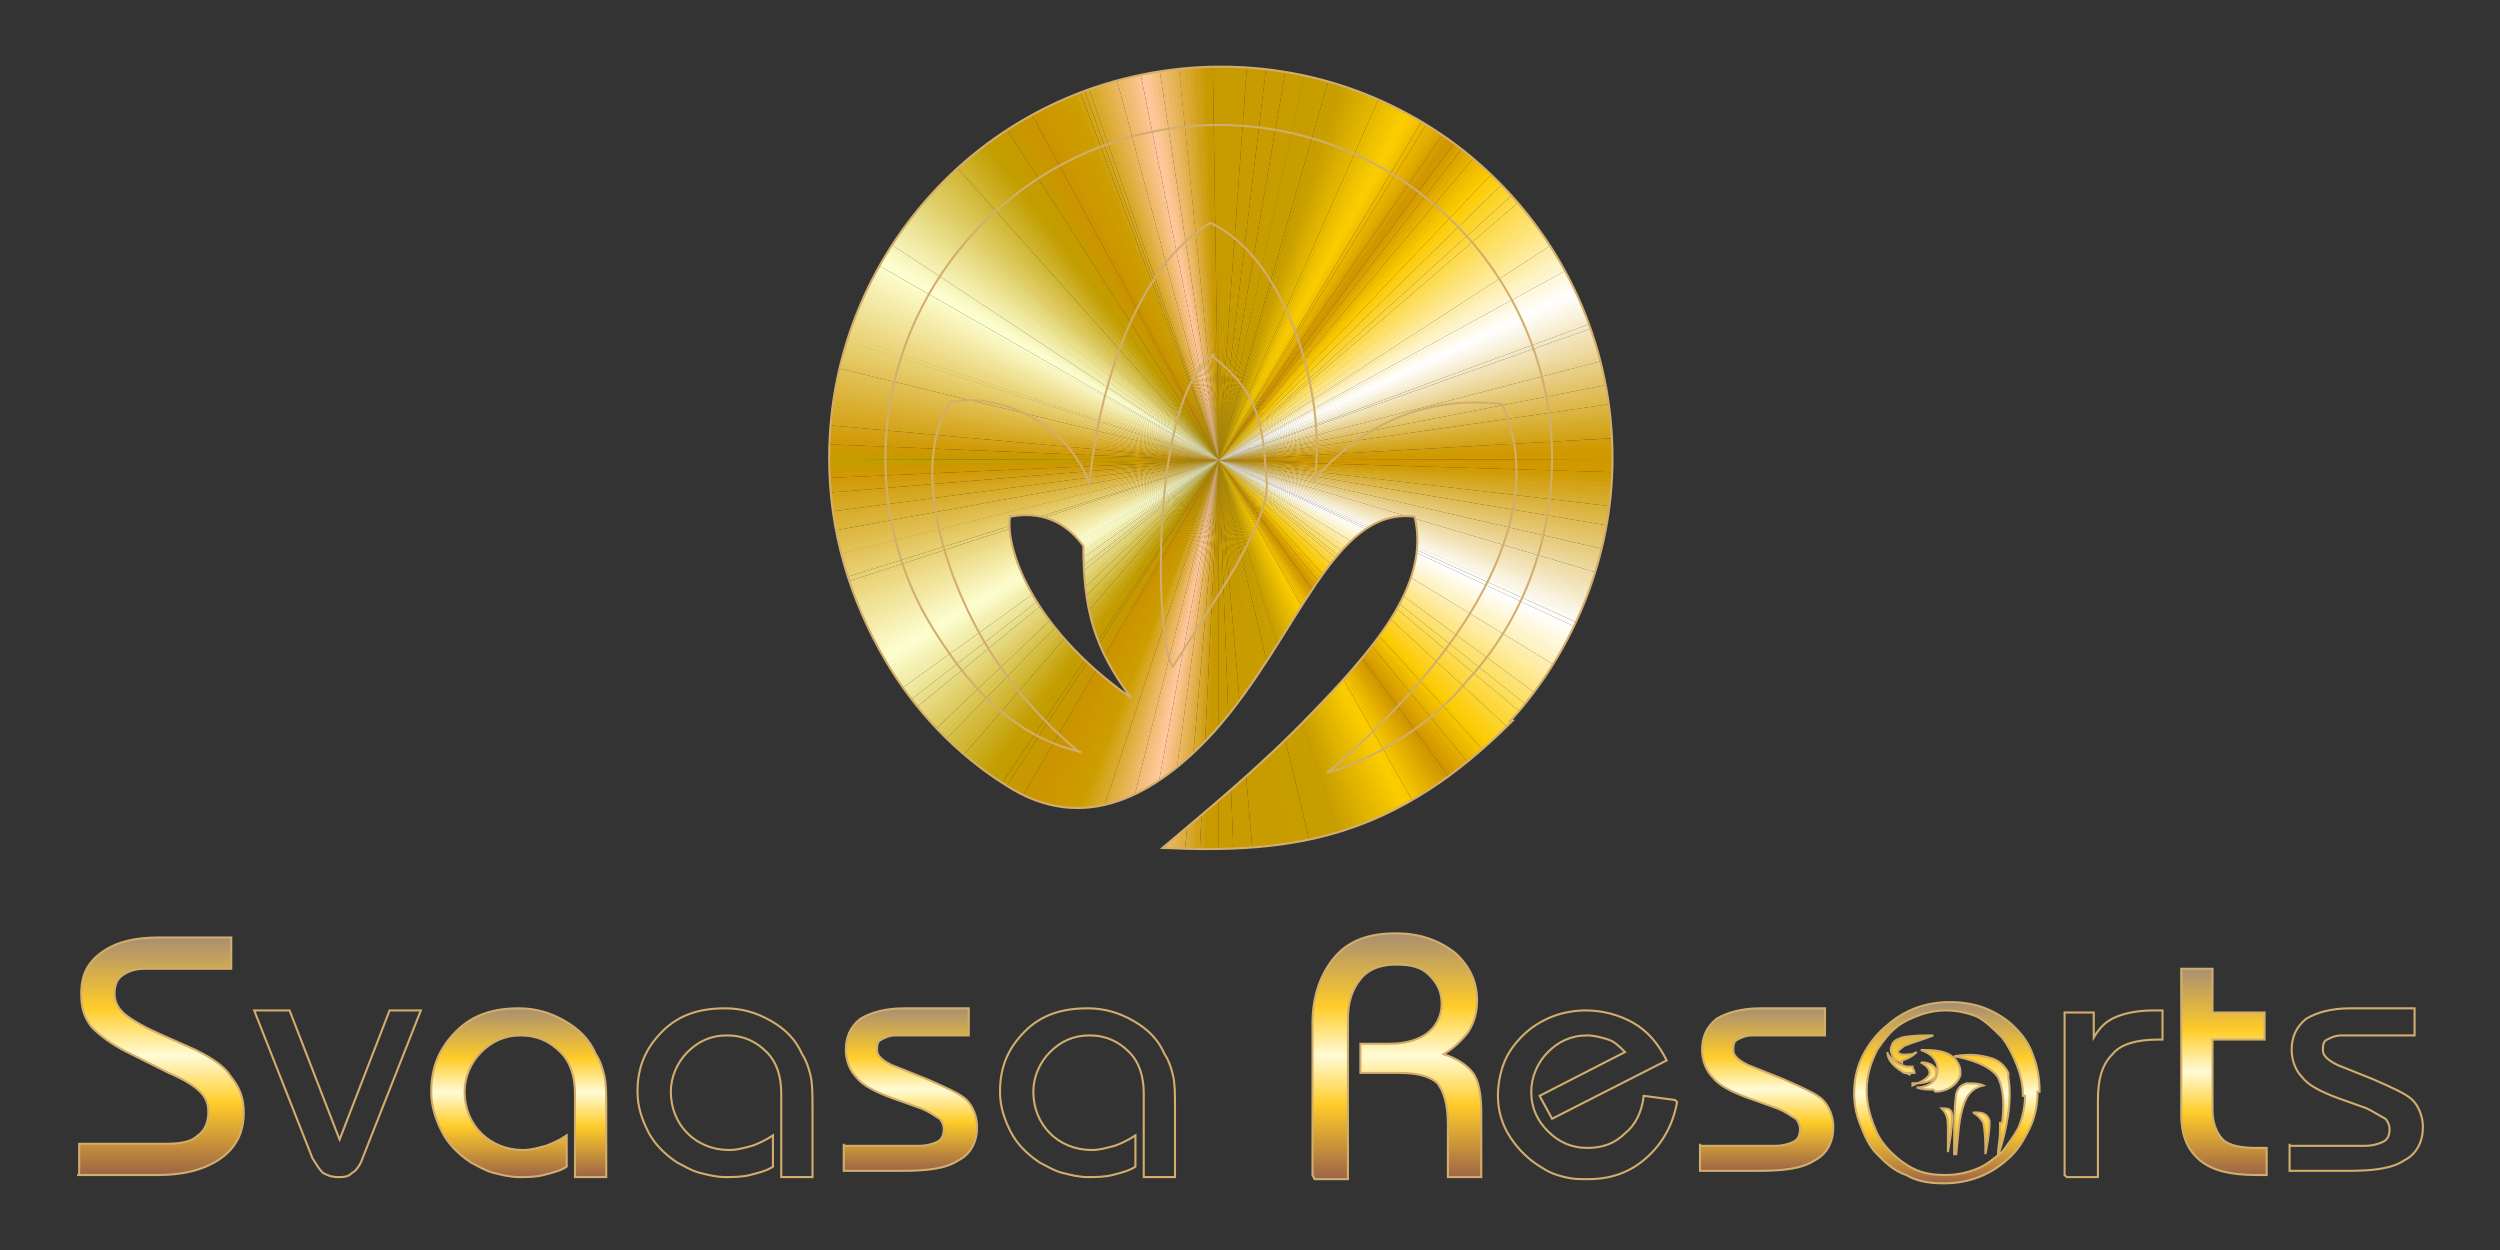 <?xml version="1.0" encoding="UTF-8"?> <svg xmlns="http://www.w3.org/2000/svg" xmlns:xlink="http://www.w3.org/1999/xlink" xml:space="preserve" width="1200px" height="600px" version="1.1" style="shape-rendering:geometricPrecision; text-rendering:geometricPrecision; image-rendering:optimizeQuality; fill-rule:evenodd; clip-rule:evenodd" viewBox="0 0 1200 600"><rect x="0" y="0" width="1200" height="600" fill="#333333" stroke="none"/> <defs> <style type="text/css"> .str0 {stroke:#D2AE6D;stroke-width:1} .fil229 {fill:none} .fil231 {fill:none;fill-rule:nonzero} .fil152 {fill:#C29E00} .fil151 {fill:#C39D00} .fil153 {fill:#C39F03} .fil150 {fill:#C49C00} .fil149 {fill:#C59B00} .fil154 {fill:#C5A209} .fil148 {fill:#C69A00} .fil155 {fill:#C6A510} .fil147 {fill:#C79900} .fil227 {fill:#C79B00} .fil146 {fill:#C89800} .fil104 {fill:#C89A00} .fil103 {fill:#C89B00} .fil102 {fill:#C89C00} .fil101 {fill:#C89D00} .fil100 {fill:#C89E00} .fil156 {fill:#C8A816} .fil145 {fill:#C99700} .fil144 {fill:#CA9600} .fil157 {fill:#CAAB1C} .fil143 {fill:#CB9500} .fil99 {fill:#CBA100} .fil142 {fill:#CC9400} .fil141 {fill:#CC9500} .fil140 {fill:#CC9600} .fil139 {fill:#CC9700} .fil138 {fill:#CC9800} .fil137 {fill:#CC9900} .fil136 {fill:#CC9A00} .fil135 {fill:#CC9B00} .fil134 {fill:#CC9C00} .fil133 {fill:#CC9D00} .fil105 {fill:#CC9D0C} .fil132 {fill:#CC9E01} .fil158 {fill:#CCAE23} .fil159 {fill:#CEB129} .fil98 {fill:#CFA400} .fil160 {fill:#CFB42F} .fil226 {fill:#D09802} .fil1 {fill:#D09900} .fil2 {fill:#D09B03} .fil131 {fill:#D0A10B} .fil106 {fill:#D0A118} .fil75 {fill:#D19700} .fil0 {fill:#D19800} .fil225 {fill:#D19B07} .fil3 {fill:#D19E0B} .fil161 {fill:#D1B736} .fil228 {fill:#D29700} .fil224 {fill:#D29D0D} .fil97 {fill:#D2A700} .fil223 {fill:#D3A012} .fil4 {fill:#D3A113} .fil130 {fill:#D3A416} .fil162 {fill:#D3BA3C} .fil222 {fill:#D4A217} .fil5 {fill:#D4A51B} .fil221 {fill:#D5A51C} .fil107 {fill:#D5A525} .fil6 {fill:#D5A822} .fil163 {fill:#D5BD42} .fil74 {fill:#D69C00} .fil76 {fill:#D69D00} .fil129 {fill:#D6A720} .fil220 {fill:#D6A721} .fil96 {fill:#D6AB00} .fil164 {fill:#D6C049} .fil219 {fill:#D7AA26} .fil7 {fill:#D7AB2A} .fil8 {fill:#D8AE32} .fil165 {fill:#D8C34F} .fil108 {fill:#D9A831} .fil218 {fill:#D9AD2B} .fil95 {fill:#D9AE00} .fil73 {fill:#DAA100} .fil77 {fill:#DAA200} .fil128 {fill:#DAA92A} .fil217 {fill:#DAAF30} .fil9 {fill:#DAB139} .fil166 {fill:#DAC655} .fil216 {fill:#DBB236} .fil10 {fill:#DBB441} .fil94 {fill:#DCB100} .fil215 {fill:#DCB43B} .fil167 {fill:#DCC85B} .fil127 {fill:#DDAC35} .fil109 {fill:#DDAC3D} .fil214 {fill:#DDB740} .fil11 {fill:#DDB749} .fil72 {fill:#DEA700} .fil78 {fill:#DEA800} .fil213 {fill:#DEB945} .fil12 {fill:#DEBA50} .fil168 {fill:#DECB62} .fil212 {fill:#DFBC4A} .fil169 {fill:#DFCE68} .fil126 {fill:#E0AF3F} .fil93 {fill:#E0B400} .fil13 {fill:#E0BD58} .fil211 {fill:#E0BE4F} .fil14 {fill:#E1C060} .fil170 {fill:#E1D16E} .fil110 {fill:#E2AF4A} .fil210 {fill:#E2C154} .fil15 {fill:#E2C367} .fil71 {fill:#E3AC00} .fil79 {fill:#E3AE00} .fil92 {fill:#E3B700} .fil209 {fill:#E3C359} .fil171 {fill:#E3D475} .fil125 {fill:#E4B149} .fil208 {fill:#E4C65F} .fil16 {fill:#E4C66F} .fil207 {fill:#E5C964} .fil17 {fill:#E5C977} .fil172 {fill:#E5D77B} .fil111 {fill:#E6B356} .fil206 {fill:#E6CB69} .fil173 {fill:#E6DA81} .fil70 {fill:#E7B200} .fil80 {fill:#E7B300} .fil124 {fill:#E7B454} .fil91 {fill:#E7BA00} .fil18 {fill:#E7CC7F} .fil205 {fill:#E7CE6E} .fil19 {fill:#E8CF86} .fil204 {fill:#E8D073} .fil174 {fill:#E8DD88} .fil203 {fill:#E9D378} .fil123 {fill:#EAB75E} .fil112 {fill:#EAB763} .fil90 {fill:#EABD00} .fil20 {fill:#EAD28E} .fil175 {fill:#EAE08E} .fil202 {fill:#EBD57D} .fil21 {fill:#EBD596} .fil69 {fill:#ECB700} .fil81 {fill:#ECB900} .fil201 {fill:#ECD882} .fil176 {fill:#ECE394} .fil89 {fill:#EDC100} .fil22 {fill:#EDD89D} .fil200 {fill:#EDDA87} .fil122 {fill:#EEBA68} .fil23 {fill:#EEDBA5} .fil199 {fill:#EEDD8D} .fil177 {fill:#EEE69A} .fil113 {fill:#EFBA6F} .fil198 {fill:#EFE092} .fil178 {fill:#EFE9A1} .fil68 {fill:#F0BC00} .fil82 {fill:#F0BF00} .fil24 {fill:#F0DEAD} .fil197 {fill:#F0E297} .fil121 {fill:#F1BC73} .fil88 {fill:#F1C400} .fil25 {fill:#F1E1B4} .fil196 {fill:#F1E59C} .fil179 {fill:#F1ECA7} .fil26 {fill:#F2E4BC} .fil195 {fill:#F2E7A1} .fil114 {fill:#F3BE7B} .fil180 {fill:#F3EEAD} .fil120 {fill:#F4BF7D} .fil83 {fill:#F4C400} .fil87 {fill:#F4C700} .fil27 {fill:#F4E8C4} .fil194 {fill:#F4EAA6} .fil67 {fill:#F5C200} .fil28 {fill:#F5EBCB} .fil193 {fill:#F5ECAB} .fil181 {fill:#F5F1B4} .fil192 {fill:#F6EFB0} .fil115 {fill:#F7C288} .fil29 {fill:#F7EED3} .fil191 {fill:#F7F1B6} .fil182 {fill:#F7F4BA} .fil119 {fill:#F8C287} .fil86 {fill:#F8CA00} .fil30 {fill:#F8F1DB} .fil190 {fill:#F8F4BB} .fil183 {fill:#F8F7C0} .fil66 {fill:#F9C700} .fil84 {fill:#F9CA00} .fil189 {fill:#F9F6C0} .fil31 {fill:#FAF4E3} .fil188 {fill:#FAF9C5} .fil184 {fill:#FAFAC7} .fil118 {fill:#FBC592} .fil85 {fill:#FBCD00} .fil32 {fill:#FBF7EA} .fil187 {fill:#FBFCCA} .fil116 {fill:#FCC594} .fil65 {fill:#FCCC02} .fil64 {fill:#FCCD0B} .fil63 {fill:#FCCF13} .fil62 {fill:#FCD11C} .fil61 {fill:#FCD224} .fil185 {fill:#FCFDCD} .fil60 {fill:#FDD42C} .fil59 {fill:#FDD635} .fil58 {fill:#FDD73D} .fil57 {fill:#FDD945} .fil56 {fill:#FDDB4D} .fil55 {fill:#FDDD56} .fil54 {fill:#FDDE5E} .fil53 {fill:#FDE067} .fil52 {fill:#FDE26F} .fil51 {fill:#FDE377} .fil33 {fill:#FDFAF2} .fil186 {fill:#FDFECF} .fil117 {fill:#FEC79C} .fil50 {fill:#FEE580} .fil49 {fill:#FEE788} .fil48 {fill:#FEE890} .fil47 {fill:#FEEA99} .fil46 {fill:#FEECA1} .fil45 {fill:#FEEDA9} .fil44 {fill:#FEEFB1} .fil43 {fill:#FEF1BA} .fil42 {fill:#FEF3C2} .fil41 {fill:#FEF4CB} .fil40 {fill:#FEF6D3} .fil34 {fill:#FEFDFA} .fil39 {fill:#FFF8DB} .fil38 {fill:#FFF9E4} .fil37 {fill:#FFFBEC} .fil36 {fill:#FFFDF4} .fil35 {fill:#FFFEFD} .fil232 {fill:url(#id1);fill-rule:nonzero} .fil230 {fill:url(#id2);fill-rule:nonzero} </style> <clipPath id="id0"> <path d="M518 361c-17,-14 -33,-32 -45,-52 -24,-41 -34,-89 -17,-116 17,-4 53,4 67,39 4,-44 22,-104 58,-125 37,17 56,84 50,123 19,-22 49,-41 90,-36 25,55 -21,124 -84,177 24,-7 51,-24 67,-44 26,-28 41,-66 41,-107 0,-44 -18,-84 -47,-113 -29,-29 -69,-47 -113,-47 -44,0 -84,18 -113,47 -29,29 -47,69 -47,113 0,30 8,58 23,82 15,24 36,51 71,59l0 0zm207 -15c30,-33 49,-78 49,-126 0,-52 -21,-99 -55,-133 -34,-34 -81,-55 -133,-55 -52,0 -99,21 -133,55 -34,34 -55,81 -55,133 0,35 10,68 27,97 14,24 34,45 58,60 37,24 72,5 100,-26 40,-45 57,-108 96,-103 8,33 -21,65 -50,95 -25,26 -51,47 -71,64 64,3 112,-5 168,-61l0 0zm-142 -176c-31,19 -29,138 -20,150 16,-26 47,-69 45,-89 -2,-27 -3,-42 -26,-60zm-98 78c10,-2 24,-1 35,14 0,30 5,49 23,73 -50,-35 -61,-75 -58,-88z"></path> </clipPath> <linearGradient id="id1" gradientUnits="userSpaceOnUse" x1="933" y1="568" x2="933" y2="482"> <stop offset="0" style="stop-opacity:1; stop-color:#9C6447"></stop> <stop offset="0.302" style="stop-opacity:1; stop-color:#FFCC29"></stop> <stop offset="0.502" style="stop-opacity:1; stop-color:#FFFBD6"></stop> <stop offset="0.702" style="stop-opacity:1; stop-color:#FFCC29"></stop> <stop offset="1" style="stop-opacity:1; stop-color:#A98F71"></stop> </linearGradient> <linearGradient id="id2" gradientUnits="objectBoundingBox" xlink:href="#id1" x1="50%" y1="100%" x2="50%" y2="5.5443e-05%"> </linearGradient> </defs> <g id="Layer_x0020_1">  <g id="_2164288532576"> <g> <g> <g style="clip-path:url(#id0)"> <polygon class="fil0" points="585,221 852,220 852,215 "></polygon> <polygon id="1" class="fil1" points="585,221 852,216 852,212 "></polygon> <polygon id="2" class="fil2" points="585,221 852,213 851,209 "></polygon> <polygon id="3" class="fil3" points="585,221 851,210 851,206 "></polygon> <polygon id="4" class="fil4" points="585,221 851,206 851,202 "></polygon> <polygon id="5" class="fil5" points="585,221 851,203 851,199 "></polygon> <polygon id="6" class="fil6" points="585,221 851,200 850,196 "></polygon> <polygon id="7" class="fil7" points="585,221 851,197 850,192 "></polygon> <polygon id="8" class="fil8" points="585,221 850,193 850,189 "></polygon> <polygon id="9" class="fil9" points="585,221 850,190 849,186 "></polygon> <polygon id="10" class="fil10" points="585,221 849,187 849,183 "></polygon> <polygon id="11" class="fil11" points="585,221 849,183 848,179 "></polygon> <polygon id="12" class="fil12" points="585,221 849,180 848,176 "></polygon> <polygon id="13" class="fil13" points="585,221 848,177 847,173 "></polygon> <polygon id="14" class="fil14" points="585,221 847,174 847,170 "></polygon> <polygon id="15" class="fil15" points="585,221 847,170 846,166 "></polygon> <polygon id="16" class="fil16" points="585,221 846,167 845,163 "></polygon> <polygon id="17" class="fil17" points="585,221 845,164 845,160 "></polygon> <polygon id="18" class="fil18" points="585,221 845,161 844,157 "></polygon> <polygon id="19" class="fil19" points="585,221 844,158 843,154 "></polygon> <polygon id="20" class="fil20" points="585,221 843,154 842,150 "></polygon> <polygon id="21" class="fil21" points="585,221 842,151 841,147 "></polygon> <polygon id="22" class="fil22" points="585,221 841,148 840,144 "></polygon> <polygon id="23" class="fil23" points="585,221 841,145 839,141 "></polygon> <polygon id="24" class="fil24" points="585,221 840,142 838,138 "></polygon> <polygon id="25" class="fil25" points="585,221 839,139 837,135 "></polygon> <polygon id="26" class="fil26" points="585,221 838,136 836,132 "></polygon> <polygon id="27" class="fil27" points="585,221 836,132 835,129 "></polygon> <polygon id="28" class="fil28" points="585,221 835,129 834,125 "></polygon> <polygon id="29" class="fil29" points="585,221 834,126 833,122 "></polygon> <polygon id="30" class="fil30" points="585,221 833,123 832,119 "></polygon> <polygon id="31" class="fil31" points="585,221 832,120 830,116 "></polygon> <polygon id="32" class="fil32" points="585,221 831,117 829,113 "></polygon> <polygon id="33" class="fil33" points="585,221 829,114 828,110 "></polygon> <polygon id="34" class="fil34" points="585,221 828,111 826,107 "></polygon> <polygon id="35" class="fil35" points="585,221 827,108 825,104 "></polygon> <polygon id="36" class="fil36" points="585,221 825,105 823,101 "></polygon> <polygon id="37" class="fil37" points="585,221 824,102 822,98 "></polygon> <polygon id="38" class="fil38" points="585,221 822,99 820,96 "></polygon> <polygon id="39" class="fil39" points="585,221 821,96 819,93 "></polygon> <polygon id="40" class="fil40" points="585,221 819,93 817,90 "></polygon> <polygon id="41" class="fil41" points="585,221 818,91 815,87 "></polygon> <polygon id="42" class="fil42" points="585,221 816,88 814,84 "></polygon> <polygon id="43" class="fil43" points="585,221 814,85 812,81 "></polygon> <polygon id="44" class="fil44" points="585,221 813,82 810,79 "></polygon> <polygon id="45" class="fil45" points="585,221 811,79 809,76 "></polygon> <polygon id="46" class="fil46" points="585,221 809,76 807,73 "></polygon> <polygon id="47" class="fil47" points="585,221 807,74 805,70 "></polygon> <polygon id="48" class="fil48" points="585,221 805,71 803,68 "></polygon> <polygon id="49" class="fil49" points="585,221 804,68 801,65 "></polygon> <polygon id="50" class="fil50" points="585,221 802,66 799,62 "></polygon> <polygon id="51" class="fil51" points="585,221 800,63 797,60 "></polygon> <polygon id="52" class="fil52" points="585,221 798,60 795,57 "></polygon> <polygon id="53" class="fil53" points="585,221 796,58 793,54 "></polygon> <polygon id="54" class="fil54" points="585,221 794,55 791,52 "></polygon> <polygon id="55" class="fil55" points="585,221 792,52 789,49 "></polygon> <polygon id="56" class="fil56" points="585,221 790,50 787,47 "></polygon> <polygon id="57" class="fil57" points="585,221 787,47 785,44 "></polygon> <polygon id="58" class="fil58" points="585,221 785,45 783,42 "></polygon> <polygon id="59" class="fil59" points="585,221 783,42 780,39 "></polygon> <polygon id="60" class="fil60" points="585,221 781,40 778,37 "></polygon> <polygon id="61" class="fil61" points="585,221 779,38 776,35 "></polygon> <polygon id="62" class="fil62" points="585,221 776,35 773,32 "></polygon> <polygon id="63" class="fil63" points="585,221 774,33 771,30 "></polygon> <polygon id="64" class="fil64" points="585,221 772,31 769,28 "></polygon> <polygon id="65" class="fil65" points="585,221 769,28 766,26 "></polygon> <polygon id="66" class="fil66" points="585,221 767,26 764,23 "></polygon> <polygon id="67" class="fil67" points="585,221 765,24 761,21 "></polygon> <polygon id="68" class="fil68" points="585,221 762,22 759,19 "></polygon> <polygon id="69" class="fil69" points="585,221 760,19 757,17 "></polygon> <polygon id="70" class="fil70" points="585,221 757,17 754,15 "></polygon> <polygon id="71" class="fil71" points="585,221 755,15 751,13 "></polygon> <polygon id="72" class="fil72" points="585,221 752,13 749,11 "></polygon> <polygon id="73" class="fil73" points="585,221 749,11 746,9 "></polygon> <polygon id="74" class="fil74" points="585,221 747,9 744,7 "></polygon> <polygon id="75" class="fil75" points="585,221 744,7 741,5 "></polygon> <polygon id="76" class="fil75" points="585,221 742,5 738,3 "></polygon> <polygon id="77" class="fil76" points="585,221 739,3 736,1 "></polygon> <polygon id="78" class="fil77" points="585,221 736,1 733,-1 "></polygon> <polygon id="79" class="fil78" points="585,221 734,-1 730,-3 "></polygon> <polygon id="80" class="fil79" points="585,221 731,-2 727,-5 "></polygon> <polygon id="81" class="fil80" points="585,221 728,-4 725,-6 "></polygon> <polygon id="82" class="fil81" points="585,221 725,-6 722,-8 "></polygon> <polygon id="83" class="fil82" points="585,221 722,-8 719,-10 "></polygon> <polygon id="84" class="fil83" points="585,221 720,-9 716,-11 "></polygon> <polygon id="85" class="fil84" points="585,221 717,-11 713,-13 "></polygon> <polygon id="86" class="fil85" points="585,221 714,-13 710,-14 "></polygon> <polygon id="87" class="fil86" points="585,221 711,-14 707,-16 "></polygon> <polygon id="88" class="fil87" points="585,221 708,-16 704,-18 "></polygon> <polygon id="89" class="fil88" points="585,221 705,-17 701,-19 "></polygon> <polygon id="90" class="fil89" points="585,221 702,-19 698,-20 "></polygon> <polygon id="91" class="fil90" points="585,221 699,-20 696,-22 "></polygon> <polygon id="92" class="fil91" points="585,221 696,-21 693,-23 "></polygon> <polygon id="93" class="fil92" points="585,221 693,-23 689,-24 "></polygon> <polygon id="94" class="fil93" points="585,221 690,-24 686,-26 "></polygon> <polygon id="95" class="fil94" points="585,221 687,-25 683,-27 "></polygon> <polygon id="96" class="fil95" points="585,221 684,-27 680,-28 "></polygon> <polygon id="97" class="fil96" points="585,221 681,-28 677,-29 "></polygon> <polygon id="98" class="fil97" points="585,221 678,-29 674,-30 "></polygon> <polygon id="99" class="fil98" points="585,221 675,-30 671,-31 "></polygon> <polygon id="100" class="fil99" points="585,221 672,-31 668,-33 "></polygon> <polygon id="101" class="fil100" points="585,221 669,-32 665,-34 "></polygon> <polygon id="102" class="fil100" points="585,221 666,-33 662,-35 "></polygon> <polygon id="103" class="fil100" points="585,221 662,-34 659,-35 "></polygon> <polygon id="104" class="fil100" points="585,221 659,-35 655,-36 "></polygon> <polygon id="105" class="fil101" points="585,221 656,-36 652,-37 "></polygon> <polygon id="106" class="fil101" points="585,221 653,-37 649,-38 "></polygon> <polygon id="107" class="fil101" points="585,221 650,-38 646,-39 "></polygon> <polygon id="108" class="fil101" points="585,221 647,-39 643,-40 "></polygon> <polygon id="109" class="fil101" points="585,221 643,-39 639,-40 "></polygon> <polygon id="110" class="fil101" points="585,221 640,-40 636,-41 "></polygon> <polygon id="111" class="fil101" points="585,221 637,-41 633,-41 "></polygon> <polygon id="112" class="fil102" points="585,221 634,-41 630,-42 "></polygon> <polygon id="113" class="fil102" points="585,221 630,-42 626,-43 "></polygon> <polygon id="114" class="fil102" points="585,221 627,-42 623,-43 "></polygon> <polygon id="115" class="fil102" points="585,221 624,-43 620,-44 "></polygon> <polygon id="116" class="fil102" points="585,221 621,-43 617,-44 "></polygon> <polygon id="117" class="fil102" points="585,221 617,-44 613,-44 "></polygon> <polygon id="118" class="fil102" points="585,221 614,-44 610,-45 "></polygon> <polygon id="119" class="fil103" points="585,221 611,-45 607,-45 "></polygon> <polygon id="120" class="fil103" points="585,221 608,-45 604,-45 "></polygon> <polygon id="121" class="fil103" points="585,221 604,-45 600,-45 "></polygon> <polygon id="122" class="fil103" points="585,221 601,-45 597,-46 "></polygon> <polygon id="123" class="fil103" points="585,221 598,-46 594,-46 "></polygon> <polygon id="124" class="fil103" points="585,221 595,-46 590,-46 "></polygon> <polygon id="125" class="fil103" points="585,221 591,-46 587,-46 "></polygon> <polygon id="126" class="fil104" points="585,221 588,-46 584,-46 "></polygon> <polygon id="127" class="fil104" points="585,221 585,-46 581,-46 "></polygon> <polygon id="128" class="fil104" points="585,221 581,-46 577,-46 "></polygon> <polygon id="129" class="fil104" points="585,221 578,-46 574,-46 "></polygon> <polygon id="130" class="fil105" points="585,221 575,-46 571,-45 "></polygon> <polygon id="131" class="fil106" points="585,221 572,-46 567,-45 "></polygon> <polygon id="132" class="fil107" points="585,221 568,-45 564,-45 "></polygon> <polygon id="133" class="fil108" points="585,221 565,-45 561,-45 "></polygon> <polygon id="134" class="fil109" points="585,221 562,-45 558,-44 "></polygon> <polygon id="135" class="fil110" points="585,221 558,-45 554,-44 "></polygon> <polygon id="136" class="fil111" points="585,221 555,-44 551,-44 "></polygon> <polygon id="137" class="fil112" points="585,221 552,-44 548,-43 "></polygon> <polygon id="138" class="fil113" points="585,221 549,-43 545,-43 "></polygon> <polygon id="139" class="fil114" points="585,221 545,-43 541,-42 "></polygon> <polygon id="140" class="fil115" points="585,221 542,-42 538,-42 "></polygon> <polygon id="141" class="fil116" points="585,221 539,-42 535,-41 "></polygon> <polygon id="142" class="fil117" points="585,221 536,-41 532,-41 "></polygon> <polygon id="143" class="fil118" points="585,221 532,-41 528,-40 "></polygon> <polygon id="144" class="fil119" points="585,221 529,-40 525,-39 "></polygon> <polygon id="145" class="fil120" points="585,221 526,-39 522,-38 "></polygon> <polygon id="146" class="fil121" points="585,221 523,-39 519,-38 "></polygon> <polygon id="147" class="fil122" points="585,221 520,-38 516,-37 "></polygon> <polygon id="148" class="fil123" points="585,221 516,-37 512,-36 "></polygon> <polygon id="149" class="fil124" points="585,221 513,-36 509,-35 "></polygon> <polygon id="150" class="fil125" points="585,221 510,-35 506,-34 "></polygon> <polygon id="151" class="fil126" points="585,221 507,-34 503,-33 "></polygon> <polygon id="152" class="fil127" points="585,221 504,-33 500,-32 "></polygon> <polygon id="153" class="fil128" points="585,221 501,-32 497,-31 "></polygon> <polygon id="154" class="fil129" points="585,221 497,-31 494,-30 "></polygon> <polygon id="155" class="fil130" points="585,221 494,-30 491,-29 "></polygon> <polygon id="156" class="fil131" points="585,221 491,-29 487,-28 "></polygon> <polygon id="157" class="fil132" points="585,221 488,-28 484,-26 "></polygon> <polygon id="158" class="fil133" points="585,221 485,-27 481,-25 "></polygon> <polygon id="159" class="fil134" points="585,221 482,-25 478,-24 "></polygon> <polygon id="160" class="fil135" points="585,221 479,-24 475,-22 "></polygon> <polygon id="161" class="fil136" points="585,221 476,-23 472,-21 "></polygon> <polygon id="162" class="fil137" points="585,221 473,-21 469,-20 "></polygon> <polygon id="163" class="fil138" points="585,221 470,-20 466,-18 "></polygon> <polygon id="164" class="fil139" points="585,221 467,-19 463,-17 "></polygon> <polygon id="165" class="fil140" points="585,221 464,-17 461,-15 "></polygon> <polygon id="166" class="fil141" points="585,221 461,-16 458,-14 "></polygon> <polygon id="167" class="fil142" points="585,221 458,-14 455,-12 "></polygon> <polygon id="168" class="fil143" points="585,221 455,-13 452,-10 "></polygon> <polygon id="169" class="fil144" points="585,221 453,-11 449,-9 "></polygon> <polygon id="170" class="fil145" points="585,221 450,-9 446,-7 "></polygon> <polygon id="171" class="fil146" points="585,221 447,-8 443,-5 "></polygon> <polygon id="172" class="fil147" points="585,221 444,-6 441,-4 "></polygon> <polygon id="173" class="fil148" points="585,221 441,-4 438,-2 "></polygon> <polygon id="174" class="fil149" points="585,221 439,-2 435,0 "></polygon> <polygon id="175" class="fil150" points="585,221 436,-1 432,2 "></polygon> <polygon id="176" class="fil151" points="585,221 433,1 430,4 "></polygon> <polygon id="177" class="fil152" points="585,221 430,3 427,6 "></polygon> <polygon id="178" class="fil153" points="585,221 428,5 424,8 "></polygon> <polygon id="179" class="fil154" points="585,221 425,7 422,10 "></polygon> <polygon id="180" class="fil155" points="585,221 422,9 419,12 "></polygon> <polygon id="181" class="fil156" points="585,221 420,11 417,14 "></polygon> <polygon id="182" class="fil157" points="585,221 417,13 414,16 "></polygon> <polygon id="183" class="fil158" points="585,221 415,15 412,18 "></polygon> <polygon id="184" class="fil159" points="585,221 412,17 409,20 "></polygon> <polygon id="185" class="fil160" points="585,221 410,19 407,22 "></polygon> <polygon id="186" class="fil161" points="585,221 407,22 404,24 "></polygon> <polygon id="187" class="fil162" points="585,221 405,24 402,27 "></polygon> <polygon id="188" class="fil163" points="585,221 402,26 399,29 "></polygon> <polygon id="189" class="fil164" points="585,221 400,28 397,31 "></polygon> <polygon id="190" class="fil165" points="585,221 398,31 395,34 "></polygon> <polygon id="191" class="fil166" points="585,221 395,33 392,36 "></polygon> <polygon id="192" class="fil167" points="585,221 393,35 390,38 "></polygon> <polygon id="193" class="fil168" points="585,221 391,38 388,41 "></polygon> <polygon id="194" class="fil169" points="585,221 388,40 386,43 "></polygon> <polygon id="195" class="fil170" points="585,221 386,42 384,46 "></polygon> <polygon id="196" class="fil171" points="585,221 384,45 381,48 "></polygon> <polygon id="197" class="fil172" points="585,221 382,47 379,51 "></polygon> <polygon id="198" class="fil173" points="585,221 380,50 377,53 "></polygon> <polygon id="199" class="fil174" points="585,221 378,52 375,56 "></polygon> <polygon id="200" class="fil175" points="585,221 376,55 373,58 "></polygon> <polygon id="201" class="fil176" points="585,221 374,58 371,61 "></polygon> <polygon id="202" class="fil177" points="585,221 372,60 369,64 "></polygon> <polygon id="203" class="fil178" points="585,221 370,63 367,66 "></polygon> <polygon id="204" class="fil179" points="585,221 368,66 365,69 "></polygon> <polygon id="205" class="fil180" points="585,221 366,68 363,72 "></polygon> <polygon id="206" class="fil181" points="585,221 364,71 362,74 "></polygon> <polygon id="207" class="fil182" points="585,221 362,74 360,77 "></polygon> <polygon id="208" class="fil183" points="585,221 360,76 358,80 "></polygon> <polygon id="209" class="fil184" points="585,221 359,79 356,83 "></polygon> <polygon id="210" class="fil185" points="585,221 357,82 355,86 "></polygon> <polygon id="211" class="fil186" points="585,221 355,85 353,88 "></polygon> <polygon id="212" class="fil187" points="585,221 353,88 351,91 "></polygon> <polygon id="213" class="fil188" points="585,221 352,91 350,94 "></polygon> <polygon id="214" class="fil189" points="585,221 350,93 348,97 "></polygon> <polygon id="215" class="fil190" points="585,221 349,96 347,100 "></polygon> <polygon id="216" class="fil191" points="585,221 347,99 345,103 "></polygon> <polygon id="217" class="fil192" points="585,221 346,102 344,106 "></polygon> <polygon id="218" class="fil193" points="585,221 344,105 342,109 "></polygon> <polygon id="219" class="fil194" points="585,221 343,108 341,112 "></polygon> <polygon id="220" class="fil195" points="585,221 341,111 340,115 "></polygon> <polygon id="221" class="fil196" points="585,221 340,114 338,118 "></polygon> <polygon id="222" class="fil197" points="585,221 339,117 337,121 "></polygon> <polygon id="223" class="fil198" points="585,221 338,120 336,124 "></polygon> <polygon id="224" class="fil199" points="585,221 336,123 335,127 "></polygon> <polygon id="225" class="fil200" points="585,221 335,126 334,130 "></polygon> <polygon id="226" class="fil201" points="585,221 334,129 333,133 "></polygon> <polygon id="227" class="fil202" points="585,221 333,132 331,136 "></polygon> <polygon id="228" class="fil203" points="585,221 332,136 330,139 "></polygon> <polygon id="229" class="fil204" points="585,221 331,139 329,143 "></polygon> <polygon id="230" class="fil205" points="585,221 330,142 329,146 "></polygon> <polygon id="231" class="fil206" points="585,221 329,145 328,149 "></polygon> <polygon id="232" class="fil207" points="585,221 328,148 327,152 "></polygon> <polygon id="233" class="fil208" points="585,221 327,151 326,155 "></polygon> <polygon id="234" class="fil209" points="585,221 326,154 325,158 "></polygon> <polygon id="235" class="fil210" points="585,221 325,158 324,162 "></polygon> <polygon id="236" class="fil211" points="585,221 325,161 324,165 "></polygon> <polygon id="237" class="fil212" points="585,221 324,164 323,168 "></polygon> <polygon id="238" class="fil213" points="585,221 323,167 322,171 "></polygon> <polygon id="239" class="fil214" points="585,221 323,170 322,175 "></polygon> <polygon id="240" class="fil215" points="585,221 322,174 321,178 "></polygon> <polygon id="241" class="fil216" points="585,221 321,177 321,181 "></polygon> <polygon id="242" class="fil217" points="585,221 321,180 320,184 "></polygon> <polygon id="243" class="fil218" points="585,221 320,183 320,188 "></polygon> <polygon id="244" class="fil219" points="585,221 320,187 319,191 "></polygon> <polygon id="245" class="fil220" points="585,221 319,190 319,194 "></polygon> <polygon id="246" class="fil221" points="585,221 319,193 319,197 "></polygon> <polygon id="247" class="fil222" points="585,221 319,197 318,201 "></polygon> <polygon id="248" class="fil223" points="585,221 319,200 318,204 "></polygon> <polygon id="249" class="fil224" points="585,221 318,203 318,207 "></polygon> <polygon id="250" class="fil225" points="585,221 318,206 318,210 "></polygon> <polygon id="251" class="fil226" points="585,221 318,210 318,214 "></polygon> <polygon id="252" class="fil137" points="585,221 318,213 318,217 "></polygon> <polygon id="253" class="fil227" points="585,221 318,216 318,220 "></polygon> <polygon id="254" class="fil152" points="585,221 318,220 318,224 "></polygon> <polygon id="255" class="fil227" points="585,221 318,223 318,227 "></polygon> <polygon id="256" class="fil137" points="585,221 318,226 318,230 "></polygon> <polygon id="257" class="fil226" points="585,221 318,229 318,233 "></polygon> <polygon id="258" class="fil225" points="585,221 318,233 318,237 "></polygon> <polygon id="259" class="fil224" points="585,221 318,236 318,240 "></polygon> <polygon id="260" class="fil223" points="585,221 318,239 319,243 "></polygon> <polygon id="261" class="fil222" points="585,221 319,243 319,247 "></polygon> <polygon id="262" class="fil221" points="585,221 319,246 319,250 "></polygon> <polygon id="263" class="fil220" points="585,221 319,249 320,253 "></polygon> <polygon id="264" class="fil219" points="585,221 319,252 320,256 "></polygon> <polygon id="265" class="fil218" points="585,221 320,256 320,260 "></polygon> <polygon id="266" class="fil217" points="585,221 320,259 321,263 "></polygon> <polygon id="267" class="fil216" points="585,221 321,262 321,266 "></polygon> <polygon id="268" class="fil215" points="585,221 321,265 322,269 "></polygon> <polygon id="269" class="fil214" points="585,221 322,269 323,273 "></polygon> <polygon id="270" class="fil213" points="585,221 323,272 323,276 "></polygon> <polygon id="271" class="fil212" points="585,221 323,275 324,279 "></polygon> <polygon id="272" class="fil211" points="585,221 324,278 325,282 "></polygon> <polygon id="273" class="fil210" points="585,221 325,281 326,285 "></polygon> <polygon id="274" class="fil209" points="585,221 325,285 326,289 "></polygon> <polygon id="275" class="fil208" points="585,221 326,288 327,292 "></polygon> <polygon id="276" class="fil207" points="585,221 327,291 328,295 "></polygon> <polygon id="277" class="fil206" points="585,221 328,294 329,298 "></polygon> <polygon id="278" class="fil205" points="585,221 329,297 330,301 "></polygon> <polygon id="279" class="fil204" points="585,221 330,301 331,304 "></polygon> <polygon id="280" class="fil203" points="585,221 331,304 332,308 "></polygon> <polygon id="281" class="fil202" points="585,221 332,307 333,311 "></polygon> <polygon id="282" class="fil201" points="585,221 333,310 334,314 "></polygon> <polygon id="283" class="fil200" points="585,221 334,313 335,317 "></polygon> <polygon id="284" class="fil199" points="585,221 335,316 337,320 "></polygon> <polygon id="285" class="fil198" points="585,221 336,319 338,323 "></polygon> <polygon id="286" class="fil197" points="585,221 338,322 339,326 "></polygon> <polygon id="287" class="fil196" points="585,221 339,325 340,329 "></polygon> <polygon id="288" class="fil195" points="585,221 340,328 342,332 "></polygon> <polygon id="289" class="fil194" points="585,221 341,331 343,335 "></polygon> <polygon id="290" class="fil193" points="585,221 343,334 345,338 "></polygon> <polygon id="291" class="fil192" points="585,221 344,337 346,341 "></polygon> <polygon id="292" class="fil191" points="585,221 346,340 348,344 "></polygon> <polygon id="293" class="fil190" points="585,221 347,343 349,347 "></polygon> <polygon id="294" class="fil189" points="585,221 349,346 351,350 "></polygon> <polygon id="295" class="fil188" points="585,221 350,349 352,353 "></polygon> <polygon id="296" class="fil187" points="585,221 352,352 354,355 "></polygon> <polygon id="297" class="fil186" points="585,221 353,355 356,358 "></polygon> <polygon id="298" class="fil185" points="585,221 355,358 357,361 "></polygon> <polygon id="299" class="fil184" points="585,221 357,360 359,364 "></polygon> <polygon id="300" class="fil183" points="585,221 359,363 361,367 "></polygon> <polygon id="301" class="fil182" points="585,221 360,366 363,369 "></polygon> <polygon id="302" class="fil181" points="585,221 362,369 364,372 "></polygon> <polygon id="303" class="fil180" points="585,221 364,371 366,375 "></polygon> <polygon id="304" class="fil179" points="585,221 366,374 368,377 "></polygon> <polygon id="305" class="fil178" points="585,221 368,377 370,380 "></polygon> <polygon id="306" class="fil177" points="585,221 370,379 372,383 "></polygon> <polygon id="307" class="fil176" points="585,221 372,382 374,385 "></polygon> <polygon id="308" class="fil175" points="585,221 374,385 376,388 "></polygon> <polygon id="309" class="fil174" points="585,221 376,387 378,390 "></polygon> <polygon id="310" class="fil173" points="585,221 378,390 380,393 "></polygon> <polygon id="311" class="fil172" points="585,221 380,392 382,396 "></polygon> <polygon id="312" class="fil171" points="585,221 382,395 385,398 "></polygon> <polygon id="313" class="fil170" points="585,221 384,397 387,400 "></polygon> <polygon id="314" class="fil169" points="585,221 386,400 389,403 "></polygon> <polygon id="315" class="fil168" points="585,221 388,402 391,405 "></polygon> <polygon id="316" class="fil167" points="585,221 391,405 394,408 "></polygon> <polygon id="317" class="fil166" points="585,221 393,407 396,410 "></polygon> <polygon id="318" class="fil165" points="585,221 395,409 398,412 "></polygon> <polygon id="319" class="fil164" points="585,221 398,412 401,415 "></polygon> <polygon id="320" class="fil163" points="585,221 400,414 403,417 "></polygon> <polygon id="321" class="fil162" points="585,221 402,416 405,419 "></polygon> <polygon id="322" class="fil161" points="585,221 405,418 408,421 "></polygon> <polygon id="323" class="fil160" points="585,221 407,421 410,423 "></polygon> <polygon id="324" class="fil159" points="585,221 410,423 413,426 "></polygon> <polygon id="325" class="fil158" points="585,221 412,425 415,428 "></polygon> <polygon id="326" class="fil157" points="585,221 415,427 418,430 "></polygon> <polygon id="327" class="fil156" points="585,221 417,429 420,432 "></polygon> <polygon id="328" class="fil155" points="585,221 420,431 423,434 "></polygon> <polygon id="329" class="fil154" points="585,221 422,433 426,436 "></polygon> <polygon id="330" class="fil153" points="585,221 425,435 428,438 "></polygon> <polygon id="331" class="fil152" points="585,221 428,437 431,440 "></polygon> <polygon id="332" class="fil151" points="585,221 430,439 434,441 "></polygon> <polygon id="333" class="fil150" points="585,221 433,441 436,443 "></polygon> <polygon id="334" class="fil149" points="585,221 436,443 439,445 "></polygon> <polygon id="335" class="fil148" points="585,221 439,445 442,447 "></polygon> <polygon id="336" class="fil147" points="585,221 441,446 445,449 "></polygon> <polygon id="337" class="fil146" points="585,221 444,448 448,450 "></polygon> <polygon id="338" class="fil145" points="585,221 447,450 450,452 "></polygon> <polygon id="339" class="fil144" points="585,221 450,452 453,454 "></polygon> <polygon id="340" class="fil143" points="585,221 453,453 456,455 "></polygon> <polygon id="341" class="fil142" points="585,221 455,455 459,457 "></polygon> <polygon id="342" class="fil141" points="585,221 458,456 462,458 "></polygon> <polygon id="343" class="fil140" points="585,221 461,458 465,460 "></polygon> <polygon id="344" class="fil139" points="585,221 464,459 468,461 "></polygon> <polygon id="345" class="fil138" points="585,221 467,461 471,463 "></polygon> <polygon id="346" class="fil137" points="585,221 470,462 474,464 "></polygon> <polygon id="347" class="fil136" points="585,221 473,464 477,465 "></polygon> <polygon id="348" class="fil135" points="585,221 476,465 480,467 "></polygon> <polygon id="349" class="fil134" points="585,221 479,466 483,468 "></polygon> <polygon id="350" class="fil133" points="585,221 482,468 486,469 "></polygon> <polygon id="351" class="fil132" points="585,221 485,469 489,470 "></polygon> <polygon id="352" class="fil131" points="585,221 488,470 492,472 "></polygon> <polygon id="353" class="fil130" points="585,221 491,471 495,473 "></polygon> <polygon id="354" class="fil129" points="585,221 494,472 498,474 "></polygon> <polygon id="355" class="fil128" points="585,221 497,474 501,475 "></polygon> <polygon id="356" class="fil127" points="585,221 501,475 505,476 "></polygon> <polygon id="357" class="fil126" points="585,221 504,476 508,477 "></polygon> <polygon id="358" class="fil125" points="585,221 507,477 511,478 "></polygon> <polygon id="359" class="fil124" points="585,221 510,478 514,479 "></polygon> <polygon id="360" class="fil123" points="585,221 513,478 517,479 "></polygon> <polygon id="361" class="fil122" points="585,221 516,479 520,480 "></polygon> <polygon id="362" class="fil121" points="585,221 520,480 524,481 "></polygon> <polygon id="363" class="fil120" points="585,221 523,481 527,482 "></polygon> <polygon id="364" class="fil119" points="585,221 526,482 530,483 "></polygon> <polygon id="365" class="fil118" points="585,221 529,482 533,483 "></polygon> <polygon id="366" class="fil117" points="585,221 532,483 536,484 "></polygon> <polygon id="367" class="fil116" points="585,221 536,484 540,484 "></polygon> <polygon id="368" class="fil115" points="585,221 539,484 543,485 "></polygon> <polygon id="369" class="fil114" points="585,221 542,485 546,485 "></polygon> <polygon id="370" class="fil113" points="585,221 545,485 549,486 "></polygon> <polygon id="371" class="fil112" points="585,221 549,486 553,486 "></polygon> <polygon id="372" class="fil111" points="585,221 552,486 556,487 "></polygon> <polygon id="373" class="fil110" points="585,221 555,487 559,487 "></polygon> <polygon id="374" class="fil109" points="585,221 558,487 562,487 "></polygon> <polygon id="375" class="fil108" points="585,221 562,487 566,488 "></polygon> <polygon id="376" class="fil107" points="585,221 565,487 569,488 "></polygon> <polygon id="377" class="fil106" points="585,221 568,488 572,488 "></polygon> <polygon id="378" class="fil105" points="585,221 572,488 576,488 "></polygon> <polygon id="379" class="fil104" points="585,221 575,488 579,488 "></polygon> <polygon id="380" class="fil104" points="585,221 578,488 582,488 "></polygon> <polygon id="381" class="fil104" points="585,221 581,488 585,488 "></polygon> <polygon id="382" class="fil104" points="585,221 585,488 589,488 "></polygon> <polygon id="383" class="fil103" points="585,221 588,488 592,488 "></polygon> <polygon id="384" class="fil103" points="585,221 591,488 595,488 "></polygon> <polygon id="385" class="fil103" points="585,221 595,488 599,488 "></polygon> <polygon id="386" class="fil103" points="585,221 598,488 602,488 "></polygon> <polygon id="387" class="fil103" points="585,221 601,488 605,487 "></polygon> <polygon id="388" class="fil103" points="585,221 604,487 608,487 "></polygon> <polygon id="389" class="fil103" points="585,221 608,487 612,487 "></polygon> <polygon id="390" class="fil102" points="585,221 611,487 615,486 "></polygon> <polygon id="391" class="fil102" points="585,221 614,487 618,486 "></polygon> <polygon id="392" class="fil102" points="585,221 617,486 622,486 "></polygon> <polygon id="393" class="fil102" points="585,221 621,486 625,485 "></polygon> <polygon id="394" class="fil102" points="585,221 624,485 628,485 "></polygon> <polygon id="395" class="fil102" points="585,221 627,485 631,484 "></polygon> <polygon id="396" class="fil102" points="585,221 630,484 635,483 "></polygon> <polygon id="397" class="fil101" points="585,221 634,484 638,483 "></polygon> <polygon id="398" class="fil101" points="585,221 637,483 641,482 "></polygon> <polygon id="399" class="fil101" points="585,221 640,482 644,481 "></polygon> <polygon id="400" class="fil101" points="585,221 643,482 647,481 "></polygon> <polygon id="401" class="fil101" points="585,221 647,481 651,480 "></polygon> <polygon id="402" class="fil101" points="585,221 650,480 654,479 "></polygon> <polygon id="403" class="fil101" points="585,221 653,479 657,478 "></polygon> <polygon id="404" class="fil100" points="585,221 656,478 660,477 "></polygon> <polygon id="405" class="fil100" points="585,221 659,478 663,476 "></polygon> <polygon id="406" class="fil100" points="585,221 662,477 666,475 "></polygon> <polygon id="407" class="fil100" points="585,221 666,476 670,474 "></polygon> <polygon id="408" class="fil99" points="585,221 669,475 673,473 "></polygon> <polygon id="409" class="fil98" points="585,221 672,474 676,472 "></polygon> <polygon id="410" class="fil97" points="585,221 675,472 679,471 "></polygon> <polygon id="411" class="fil96" points="585,221 678,471 682,470 "></polygon> <polygon id="412" class="fil95" points="585,221 681,470 685,469 "></polygon> <polygon id="413" class="fil94" points="585,221 684,469 688,467 "></polygon> <polygon id="414" class="fil93" points="585,221 687,468 691,466 "></polygon> <polygon id="415" class="fil92" points="585,221 690,466 694,465 "></polygon> <polygon id="416" class="fil91" points="585,221 693,465 697,463 "></polygon> <polygon id="417" class="fil90" points="585,221 696,464 700,462 "></polygon> <polygon id="418" class="fil89" points="585,221 699,462 703,461 "></polygon> <polygon id="419" class="fil88" points="585,221 702,461 706,459 "></polygon> <polygon id="420" class="fil87" points="585,221 705,459 709,458 "></polygon> <polygon id="421" class="fil86" points="585,221 708,458 712,456 "></polygon> <polygon id="422" class="fil85" points="585,221 711,456 715,454 "></polygon> <polygon id="423" class="fil84" points="585,221 714,455 717,453 "></polygon> <polygon id="424" class="fil83" points="585,221 717,453 720,451 "></polygon> <polygon id="425" class="fil82" points="585,221 720,452 723,449 "></polygon> <polygon id="426" class="fil81" points="585,221 722,450 726,448 "></polygon> <polygon id="427" class="fil80" points="585,221 725,448 729,446 "></polygon> <polygon id="428" class="fil79" points="585,221 728,446 731,444 "></polygon> <polygon id="429" class="fil78" points="585,221 731,445 734,442 "></polygon> <polygon id="430" class="fil77" points="585,221 734,443 737,441 "></polygon> <polygon id="431" class="fil76" points="585,221 736,441 740,439 "></polygon> <polygon id="432" class="fil75" points="585,221 739,439 742,437 "></polygon> <polygon id="433" class="fil75" points="585,221 742,437 745,435 "></polygon> <polygon id="434" class="fil74" points="585,221 744,435 748,433 "></polygon> <polygon id="435" class="fil73" points="585,221 747,433 750,431 "></polygon> <polygon id="436" class="fil72" points="585,221 749,431 753,429 "></polygon> <polygon id="437" class="fil71" points="585,221 752,429 755,427 "></polygon> <polygon id="438" class="fil70" points="585,221 755,427 758,424 "></polygon> <polygon id="439" class="fil69" points="585,221 757,425 760,422 "></polygon> <polygon id="440" class="fil68" points="585,221 760,423 763,420 "></polygon> <polygon id="441" class="fil67" points="585,221 762,421 765,418 "></polygon> <polygon id="442" class="fil66" points="585,221 765,418 768,416 "></polygon> <polygon id="443" class="fil65" points="585,221 767,416 770,413 "></polygon> <polygon id="444" class="fil64" points="585,221 769,414 772,411 "></polygon> <polygon id="445" class="fil63" points="585,221 772,412 775,409 "></polygon> <polygon id="446" class="fil62" points="585,221 774,409 777,406 "></polygon> <polygon id="447" class="fil61" points="585,221 776,407 779,404 "></polygon> <polygon id="448" class="fil60" points="585,221 779,405 781,402 "></polygon> <polygon id="449" class="fil59" points="585,221 781,402 784,399 "></polygon> <polygon id="450" class="fil58" points="585,221 783,400 786,397 "></polygon> <polygon id="451" class="fil57" points="585,221 785,397 788,394 "></polygon> <polygon id="452" class="fil56" points="585,221 787,395 790,392 "></polygon> <polygon id="453" class="fil55" points="585,221 790,392 792,389 "></polygon> <polygon id="454" class="fil54" points="585,221 792,390 794,387 "></polygon> <polygon id="455" class="fil53" points="585,221 794,387 796,384 "></polygon> <polygon id="456" class="fil52" points="585,221 796,385 798,381 "></polygon> <polygon id="457" class="fil51" points="585,221 798,382 800,379 "></polygon> <polygon id="458" class="fil50" points="585,221 800,379 802,376 "></polygon> <polygon id="459" class="fil49" points="585,221 802,377 804,373 "></polygon> <polygon id="460" class="fil48" points="585,221 804,374 806,371 "></polygon> <polygon id="461" class="fil47" points="585,221 805,371 808,368 "></polygon> <polygon id="462" class="fil46" points="585,221 807,369 809,365 "></polygon> <polygon id="463" class="fil45" points="585,221 809,366 811,362 "></polygon> <polygon id="464" class="fil44" points="585,221 811,363 813,360 "></polygon> <polygon id="465" class="fil43" points="585,221 813,360 815,357 "></polygon> <polygon id="466" class="fil42" points="585,221 814,358 816,354 "></polygon> <polygon id="467" class="fil41" points="585,221 816,355 818,351 "></polygon> <polygon id="468" class="fil40" points="585,221 818,352 820,348 "></polygon> <polygon id="469" class="fil39" points="585,221 819,349 821,345 "></polygon> <polygon id="470" class="fil38" points="585,221 821,346 823,342 "></polygon> <polygon id="471" class="fil37" points="585,221 822,343 824,339 "></polygon> <polygon id="472" class="fil36" points="585,221 824,340 825,336 "></polygon> <polygon id="473" class="fil35" points="585,221 825,337 827,334 "></polygon> <polygon id="474" class="fil34" points="585,221 827,334 828,331 "></polygon> <polygon id="475" class="fil33" points="585,221 828,331 830,328 "></polygon> <polygon id="476" class="fil32" points="585,221 829,328 831,324 "></polygon> <polygon id="477" class="fil31" points="585,221 831,325 832,321 "></polygon> <polygon id="478" class="fil30" points="585,221 832,322 833,318 "></polygon> <polygon id="479" class="fil29" points="585,221 833,319 835,315 "></polygon> <polygon id="480" class="fil28" points="585,221 834,316 836,312 "></polygon> <polygon id="481" class="fil27" points="585,221 835,313 837,309 "></polygon> <polygon id="482" class="fil26" points="585,221 836,310 838,306 "></polygon> <polygon id="483" class="fil25" points="585,221 838,307 839,303 "></polygon> <polygon id="484" class="fil24" points="585,221 839,304 840,300 "></polygon> <polygon id="485" class="fil23" points="585,221 840,301 841,297 "></polygon> <polygon id="486" class="fil22" points="585,221 841,297 842,293 "></polygon> <polygon id="487" class="fil21" points="585,221 841,294 843,290 "></polygon> <polygon id="488" class="fil20" points="585,221 842,291 843,287 "></polygon> <polygon id="489" class="fil19" points="585,221 843,288 844,284 "></polygon> <polygon id="490" class="fil18" points="585,221 844,285 845,281 "></polygon> <polygon id="491" class="fil17" points="585,221 845,281 846,277 "></polygon> <polygon id="492" class="fil16" points="585,221 845,278 846,274 "></polygon> <polygon id="493" class="fil15" points="585,221 846,275 847,271 "></polygon> <polygon id="494" class="fil14" points="585,221 847,272 848,268 "></polygon> <polygon id="495" class="fil13" points="585,221 847,269 848,265 "></polygon> <polygon id="496" class="fil12" points="585,221 848,265 849,261 "></polygon> <polygon id="497" class="fil11" points="585,221 849,262 849,258 "></polygon> <polygon id="498" class="fil10" points="585,221 849,259 850,255 "></polygon> <polygon id="499" class="fil9" points="585,221 849,256 850,252 "></polygon> <polygon id="500" class="fil8" points="585,221 850,252 850,248 "></polygon> <polygon id="501" class="fil7" points="585,221 850,249 851,245 "></polygon> <polygon id="502" class="fil6" points="585,221 851,246 851,242 "></polygon> <polygon id="503" class="fil5" points="585,221 851,243 851,238 "></polygon> <polygon id="504" class="fil4" points="585,221 851,239 851,235 "></polygon> <polygon id="505" class="fil3" points="585,221 851,236 851,232 "></polygon> <polygon id="506" class="fil2" points="585,221 851,233 852,229 "></polygon> <polygon id="507" class="fil1" points="585,221 852,229 852,225 "></polygon> <polygon id="508" class="fil0" points="585,221 852,226 852,222 "></polygon> <polygon id="509" class="fil228" points="585,221 852,223 852,220 "></polygon> </g> <path id="510" class="fil229 str0" d="M518 361c-17,-14 -33,-32 -45,-52 -24,-41 -34,-89 -17,-116 17,-4 53,4 67,39 4,-44 22,-104 58,-125 37,17 56,84 50,123 19,-22 49,-41 90,-36 25,55 -21,124 -84,177 24,-7 51,-24 67,-44 26,-28 41,-66 41,-107 0,-44 -18,-84 -47,-113 -29,-29 -69,-47 -113,-47 -44,0 -84,18 -113,47 -29,29 -47,69 -47,113 0,30 8,58 23,82 15,24 36,51 71,59l0 0zm207 -15c30,-33 49,-78 49,-126 0,-52 -21,-99 -55,-133 -34,-34 -81,-55 -133,-55 -52,0 -99,21 -133,55 -34,34 -55,81 -55,133 0,35 10,68 27,97 14,24 34,45 58,60 37,24 72,5 100,-26 40,-45 57,-108 96,-103 8,33 -21,65 -50,95 -25,26 -51,47 -71,64 64,3 112,-5 168,-61l0 0zm-142 -176c-31,19 -29,138 -20,150 16,-26 47,-69 45,-89 -2,-27 -3,-42 -26,-60zm-98 78c10,-2 24,-1 35,14 0,30 5,49 23,73 -50,-35 -61,-75 -58,-88z"></path> </g> <path class="fil230" d="M38 564l0 -15 42 0c7,0 12,-1 15,-4 3,-2 5,-6 5,-11 0,-4 -1,-7 -4,-10 -3,-3 -8,-6 -15,-9l-20 -10c-8,-4 -13,-8 -17,-12 -4,-5 -5,-10 -5,-16 0,-9 3,-15 10,-20 7,-5 16,-7 27,-7l35 0 0 15 -41 0c-5,0 -8,1 -11,3 -3,2 -4,5 -4,9 0,3 1,6 4,9 2,2 8,6 17,10l18 8c8,4 14,8 17,13 4,5 6,10 6,17 0,10 -4,17 -11,22 -7,5 -17,8 -30,8l-39 0z"></path> <path id="1" class="fil230" d="M139 485l24 62 24 -62 15 0 -28 71c-1,3 -3,6 -5,7 -2,2 -4,2 -7,2 -3,0 -5,-1 -7,-2 -2,-2 -3,-4 -5,-7l-28 -71 15 0z"></path> <path id="2" class="fil230" d="M276 564l0 -39c0,-8 -2,-15 -7,-20 -5,-5 -11,-8 -19,-8 -8,0 -14,3 -19,8 -5,5 -8,12 -8,19 0,8 3,15 8,20 5,5 12,8 20,8 4,0 7,-1 11,-2 3,-1 7,-3 10,-5l0 15c-3,2 -7,3 -11,4 -4,1 -8,1 -12,1 -4,0 -8,-1 -12,-2 -4,-1 -7,-3 -11,-5 -6,-4 -11,-9 -14,-15 -3,-6 -5,-12 -5,-19 0,-12 4,-21 12,-29 8,-8 18,-11 30,-11 8,0 15,2 22,6 7,4 12,9 15,16 2,3 3,6 4,10 1,4 1,9 1,16l0 33 -15 0z"></path> <path id="3" class="fil230" d="M375 564l0 -39c0,-8 -2,-15 -7,-20 -5,-5 -11,-8 -19,-8 -8,0 -14,3 -19,8 -5,5 -8,12 -8,19 0,8 3,15 8,20 5,5 12,8 20,8 4,0 7,-1 11,-2 3,-1 7,-3 10,-5l0 15c-3,2 -7,3 -11,4 -4,1 -8,1 -12,1 -4,0 -8,-1 -12,-2 -4,-1 -7,-3 -11,-5 -6,-4 -11,-9 -14,-15 -3,-6 -5,-12 -5,-19 0,-12 4,-21 12,-29 8,-8 18,-11 30,-11 8,0 15,2 22,6 7,4 12,9 15,16 2,3 3,6 4,10 1,4 1,9 1,16l0 33 -15 0z"></path> <path id="4" class="fil230" d="M405 550l36 0c4,0 7,-1 9,-2 2,-1 3,-3 3,-6 0,-2 -1,-4 -2,-5 -2,-1 -4,-3 -9,-5l-14 -5c-8,-3 -14,-6 -17,-10 -3,-3 -5,-8 -5,-13 0,-6 2,-11 7,-15 5,-3 12,-5 21,-5l31 0 0 13 -35 0c-3,0 -5,1 -7,2 -2,1 -2,3 -2,5 0,2 1,3 2,4 1,1 4,3 7,4l15 6c9,4 16,7 19,10 3,3 5,8 5,13 0,7 -3,13 -9,16 -6,4 -15,5 -27,5l-28 0 0 -13z"></path> <path id="5" class="fil230" d="M549 564l0 -39c0,-8 -2,-15 -7,-20 -5,-5 -11,-8 -19,-8 -8,0 -14,3 -19,8 -5,5 -8,12 -8,19 0,8 3,15 8,20 5,5 12,8 20,8 4,0 7,-1 11,-2 3,-1 7,-3 10,-5l0 15c-3,2 -7,3 -11,4 -4,1 -8,1 -12,1 -4,0 -8,-1 -12,-2 -4,-1 -7,-3 -11,-5 -6,-4 -11,-9 -14,-15 -3,-6 -5,-12 -5,-19 0,-12 4,-21 12,-29 8,-8 18,-11 30,-11 8,0 15,2 22,6 7,4 12,9 15,16 2,3 3,6 4,10 1,4 1,9 1,16l0 33 -15 0z"></path> <path id="6" class="fil230" d="M630 564l0 -73c0,-13 4,-24 11,-32 7,-8 17,-11 29,-11 11,0 20,3 28,9 7,6 11,14 11,23 0,5 -1,10 -4,15 -3,4 -7,8 -12,11 6,2 11,5 14,9 3,4 4,11 4,19l0 31 -16 0 0 -25c0,-10 -2,-16 -5,-20 -3,-3 -9,-5 -18,-5l-19 0 0 -14 14 0c8,0 14,-2 18,-5 4,-3 7,-8 7,-14 0,-6 -2,-10 -6,-14 -4,-4 -9,-5 -16,-5 -7,0 -13,2 -17,7 -4,5 -6,11 -6,19l0 77 -16 0z"></path> <path id="7" class="fil230" d="M805 529c-2,11 -7,20 -15,27 -8,7 -17,10 -28,10 -4,0 -7,0 -11,-1 -4,-1 -7,-2 -10,-4 -7,-4 -12,-9 -16,-15 -4,-6 -6,-13 -6,-20 0,-5 1,-11 3,-16 2,-5 5,-9 9,-13 4,-4 9,-7 14,-9 5,-2 11,-3 16,-3 8,0 16,2 23,6 7,4 12,10 16,18l-55 28 -6 -11 41 -21c-3,-3 -5,-5 -8,-6 -3,-1 -7,-2 -10,-2 -8,0 -14,3 -19,8 -5,5 -8,12 -8,19 0,8 3,14 8,19 5,5 11,8 19,8 7,0 13,-2 18,-7 5,-4 8,-10 9,-18l15 2z"></path> <path id="8" class="fil230" d="M816 550l36 0c4,0 7,-1 9,-2 2,-1 3,-3 3,-6 0,-2 -1,-4 -2,-5 -2,-1 -4,-3 -9,-5l-14 -5c-8,-3 -14,-6 -17,-10 -3,-3 -5,-8 -5,-13 0,-6 2,-11 7,-15 5,-3 12,-5 21,-5l31 0 0 13 -35 0c-3,0 -5,1 -7,2 -2,1 -2,3 -2,5 0,2 1,3 2,4 1,1 4,3 7,4l15 6c9,4 16,7 19,10 3,3 5,8 5,13 0,7 -3,13 -9,16 -6,4 -15,5 -27,5l-28 0 0 -13z"></path> <path id="9" class="fil230" d="M991 564l0 -78 14 0 0 12c3,-5 6,-8 11,-10 5,-2 11,-3 18,-3l4 0 0 14 -2 0c-10,0 -18,2 -22,7 -5,5 -7,12 -7,22l0 37 -15 0z"></path> <path id="10" class="fil230" d="M1047 465l15 0 0 21 25 0 0 13 -25 0 0 34c0,6 2,11 5,14 3,3 9,4 16,4l5 0 0 13 -5 0c-12,0 -21,-2 -27,-7 -6,-5 -9,-12 -9,-22l0 -70z"></path> <path id="11" class="fil230" d="M1099 550l36 0c4,0 7,-1 9,-2 2,-1 3,-3 3,-6 0,-2 -1,-4 -2,-5 -2,-1 -5,-3 -9,-5l-14 -5c-8,-3 -14,-6 -17,-10 -3,-3 -5,-8 -5,-13 0,-6 2,-11 7,-15 5,-3 12,-5 21,-5l31 0 0 13 -35 0c-3,0 -5,1 -7,2 -2,1 -2,3 -2,5 0,2 1,3 2,4 1,1 4,3 7,4l15 6c9,4 16,7 19,10 3,3 5,8 5,13 0,7 -3,13 -9,16 -6,4 -15,5 -27,5l-28 0 0 -13z"></path> <path id="12" class="fil231 str0" d="M38 564l0 -15 42 0c7,0 12,-1 15,-4 3,-2 5,-6 5,-11 0,-4 -1,-7 -4,-10 -3,-3 -8,-6 -15,-9l-20 -10c-8,-4 -13,-8 -17,-12 -4,-5 -5,-10 -5,-16 0,-9 3,-15 10,-20 7,-5 16,-7 27,-7l35 0 0 15 -41 0c-5,0 -8,1 -11,3 -3,2 -4,5 -4,9 0,3 1,6 4,9 2,2 8,6 17,10l18 8c8,4 14,8 17,13 4,5 6,10 6,17 0,10 -4,17 -11,22 -7,5 -17,8 -30,8l-39 0z"></path> <path id="13" class="fil231 str0" d="M139 485l24 62 24 -62 15 0 -28 71c-1,3 -3,6 -5,7 -2,2 -4,2 -7,2 -3,0 -5,-1 -7,-2 -2,-2 -3,-4 -5,-7l-28 -71 15 0z"></path> <path id="14" class="fil231 str0" d="M276 564l0 -39c0,-8 -2,-15 -7,-20 -5,-5 -11,-8 -19,-8 -8,0 -14,3 -19,8 -5,5 -8,12 -8,19 0,8 3,15 8,20 5,5 12,8 20,8 4,0 7,-1 11,-2 3,-1 7,-3 10,-5l0 15c-3,2 -7,3 -11,4 -4,1 -8,1 -12,1 -4,0 -8,-1 -12,-2 -4,-1 -7,-3 -11,-5 -6,-4 -11,-9 -14,-15 -3,-6 -5,-12 -5,-19 0,-12 4,-21 12,-29 8,-8 18,-11 30,-11 8,0 15,2 22,6 7,4 12,9 15,16 2,3 3,6 4,10 1,4 1,9 1,16l0 33 -15 0z"></path> <path id="15" class="fil231 str0" d="M375 564l0 -39c0,-8 -2,-15 -7,-20 -5,-5 -11,-8 -19,-8 -8,0 -14,3 -19,8 -5,5 -8,12 -8,19 0,8 3,15 8,20 5,5 12,8 20,8 4,0 7,-1 11,-2 3,-1 7,-3 10,-5l0 15c-3,2 -7,3 -11,4 -4,1 -8,1 -12,1 -4,0 -8,-1 -12,-2 -4,-1 -7,-3 -11,-5 -6,-4 -11,-9 -14,-15 -3,-6 -5,-12 -5,-19 0,-12 4,-21 12,-29 8,-8 18,-11 30,-11 8,0 15,2 22,6 7,4 12,9 15,16 2,3 3,6 4,10 1,4 1,9 1,16l0 33 -15 0z"></path> <path id="16" class="fil231 str0" d="M405 550l36 0c4,0 7,-1 9,-2 2,-1 3,-3 3,-6 0,-2 -1,-4 -2,-5 -2,-1 -4,-3 -9,-5l-14 -5c-8,-3 -14,-6 -17,-10 -3,-3 -5,-8 -5,-13 0,-6 2,-11 7,-15 5,-3 12,-5 21,-5l31 0 0 13 -35 0c-3,0 -5,1 -7,2 -2,1 -2,3 -2,5 0,2 1,3 2,4 1,1 4,3 7,4l15 6c9,4 16,7 19,10 3,3 5,8 5,13 0,7 -3,13 -9,16 -6,4 -15,5 -27,5l-28 0 0 -13z"></path> <path id="17" class="fil231 str0" d="M549 564l0 -39c0,-8 -2,-15 -7,-20 -5,-5 -11,-8 -19,-8 -8,0 -14,3 -19,8 -5,5 -8,12 -8,19 0,8 3,15 8,20 5,5 12,8 20,8 4,0 7,-1 11,-2 3,-1 7,-3 10,-5l0 15c-3,2 -7,3 -11,4 -4,1 -8,1 -12,1 -4,0 -8,-1 -12,-2 -4,-1 -7,-3 -11,-5 -6,-4 -11,-9 -14,-15 -3,-6 -5,-12 -5,-19 0,-12 4,-21 12,-29 8,-8 18,-11 30,-11 8,0 15,2 22,6 7,4 12,9 15,16 2,3 3,6 4,10 1,4 1,9 1,16l0 33 -15 0z"></path> <path id="18" class="fil231 str0" d="M630 564l0 -73c0,-13 4,-24 11,-32 7,-8 17,-11 29,-11 11,0 20,3 28,9 7,6 11,14 11,23 0,5 -1,10 -4,15 -3,4 -7,8 -12,11 6,2 11,5 14,9 3,4 4,11 4,19l0 31 -16 0 0 -25c0,-10 -2,-16 -5,-20 -3,-3 -9,-5 -18,-5l-19 0 0 -14 14 0c8,0 14,-2 18,-5 4,-3 7,-8 7,-14 0,-6 -2,-10 -6,-14 -4,-4 -9,-5 -16,-5 -7,0 -13,2 -17,7 -4,5 -6,11 -6,19l0 77 -16 0z"></path> <path id="19" class="fil231 str0" d="M805 529c-2,11 -7,20 -15,27 -8,7 -17,10 -28,10 -4,0 -7,0 -11,-1 -4,-1 -7,-2 -10,-4 -7,-4 -12,-9 -16,-15 -4,-6 -6,-13 -6,-20 0,-5 1,-11 3,-16 2,-5 5,-9 9,-13 4,-4 9,-7 14,-9 5,-2 11,-3 16,-3 8,0 16,2 23,6 7,4 12,10 16,18l-55 28 -6 -11 41 -21c-3,-3 -5,-5 -8,-6 -3,-1 -7,-2 -10,-2 -8,0 -14,3 -19,8 -5,5 -8,12 -8,19 0,8 3,14 8,19 5,5 11,8 19,8 7,0 13,-2 18,-7 5,-4 8,-10 9,-18l15 2z"></path> <path id="20" class="fil231 str0" d="M816 550l36 0c4,0 7,-1 9,-2 2,-1 3,-3 3,-6 0,-2 -1,-4 -2,-5 -2,-1 -4,-3 -9,-5l-14 -5c-8,-3 -14,-6 -17,-10 -3,-3 -5,-8 -5,-13 0,-6 2,-11 7,-15 5,-3 12,-5 21,-5l31 0 0 13 -35 0c-3,0 -5,1 -7,2 -2,1 -2,3 -2,5 0,2 1,3 2,4 1,1 4,3 7,4l15 6c9,4 16,7 19,10 3,3 5,8 5,13 0,7 -3,13 -9,16 -6,4 -15,5 -27,5l-28 0 0 -13z"></path> <path id="21" class="fil231 str0" d="M991 564l0 -78 14 0 0 12c3,-5 6,-8 11,-10 5,-2 11,-3 18,-3l4 0 0 14 -2 0c-10,0 -18,2 -22,7 -5,5 -7,12 -7,22l0 37 -15 0z"></path> <path id="22" class="fil231 str0" d="M1047 465l15 0 0 21 25 0 0 13 -25 0 0 34c0,6 2,11 5,14 3,3 9,4 16,4l5 0 0 13 -5 0c-12,0 -21,-2 -27,-7 -6,-5 -9,-12 -9,-22l0 -70z"></path> <path id="23" class="fil231 str0" d="M1099 550l36 0c4,0 7,-1 9,-2 2,-1 3,-3 3,-6 0,-2 -1,-4 -2,-5 -2,-1 -5,-3 -9,-5l-14 -5c-8,-3 -14,-6 -17,-10 -3,-3 -5,-8 -5,-13 0,-6 2,-11 7,-15 5,-3 12,-5 21,-5l31 0 0 13 -35 0c-3,0 -5,1 -7,2 -2,1 -2,3 -2,5 0,2 1,3 2,4 1,1 4,3 7,4l15 6c9,4 16,7 19,10 3,3 5,8 5,13 0,7 -3,13 -9,16 -6,4 -15,5 -27,5l-28 0 0 -13z"></path> <path class="fil232 str0" d="M971 526c0,-5 -1,-10 -3,-15 -2,-5 -4,-9 -7,-13 -4,-4 -8,-8 -12,-10 -5,-2 -10,-3 -15,-3 -7,0 -13,2 -19,5 -6,3 -10,8 -14,14 -3,6 -5,12 -5,19 0,8 2,14 5,21 3,6 8,11 14,15 6,4 12,5 19,5 5,0 10,-1 15,-3 5,-2 8,-5 12,-8 3,-4 6,-8 8,-12 2,-5 3,-10 3,-15zm7 -2c0,6 -1,12 -4,18 -3,6 -6,11 -11,15 -8,7 -18,11 -30,11 -7,0 -13,-1 -18,-4 -6,-2 -10,-6 -14,-10 -4,-4 -6,-9 -8,-14 -2,-5 -3,-10 -3,-15 0,-6 1,-12 4,-18 3,-6 7,-11 12,-15 8,-7 18,-11 30,-11 6,0 12,1 17,3 5,2 10,5 14,9 4,4 7,8 9,14 2,5 3,11 3,17zm-39 30c1,-9 1,-17 4,-25 2,-5 5,-7 9,-8 0,0 0,0 0,0 -2,-1 -5,-1 -8,-1 -3,1 -4,2 -5,5 -1,7 -1,15 -1,23 0,6 0,6 0,6zm-4 -1c1,-6 2,-11 2,-17 0,-4 -2,-4 -5,-4 3,3 3,6 3,10 0,4 0,7 0,11zm18 1c1,-5 2,-11 2,-16 -1,-3 -3,-4 -6,-4 -1,0 -2,0 -2,0 2,1 4,3 5,5 1,5 1,10 1,15zm7 -15c0,0 0,4 0,4 0,4 -1,8 -1,12 4,-12 7,-26 5,-38 0,-1 0,-1 0,-2 -2,-4 -5,-6 -8,-7 -7,-2 -11,-2 -18,-1 6,1 17,4 21,10 3,6 3,15 2,22zm0 0c0,1 0,3 0,4 0,0 0,-4 0,-4zm-31 -15c4,0 10,-2 12,-8 0,-3 0,-4 -2,-7 -4,-5 -11,-5 -17,-5 0,0 0,0 0,0 3,1 7,3 8,8 0,3 0,5 -2,7 -2,2 -5,3 -8,3 0,0 0,0 0,0 3,1 5,1 8,1zm-11 -4c3,0 8,0 11,-3 2,-5 -3,-7 -6,-7 0,0 -1,0 -1,0 2,1 5,3 4,6 -2,3 -6,4 -8,5 0,0 0,0 0,0zm-2 -5c1,0 2,0 3,0 0,-1 -1,-2 -1,-3 0,0 -1,0 -3,0 -3,-1 -6,-2 -8,-5 -1,-1 -1,-1 -1,-2 0,5 5,8 8,10 1,0 1,0 3,1zm-3 -6c3,-1 5,-2 7,-4 0,0 0,0 -2,1 -2,0 -6,1 -7,-1 0,-1 2,-2 3,-3 5,-2 9,-3 14,-5 -5,0 -10,0 -15,1 -2,1 -4,1 -5,4 -1,2 0,4 1,6 1,1 2,1 4,2z"></path> </g> <rect class="fil229" width="1200" height="600"></rect> </g> </g> </svg> 